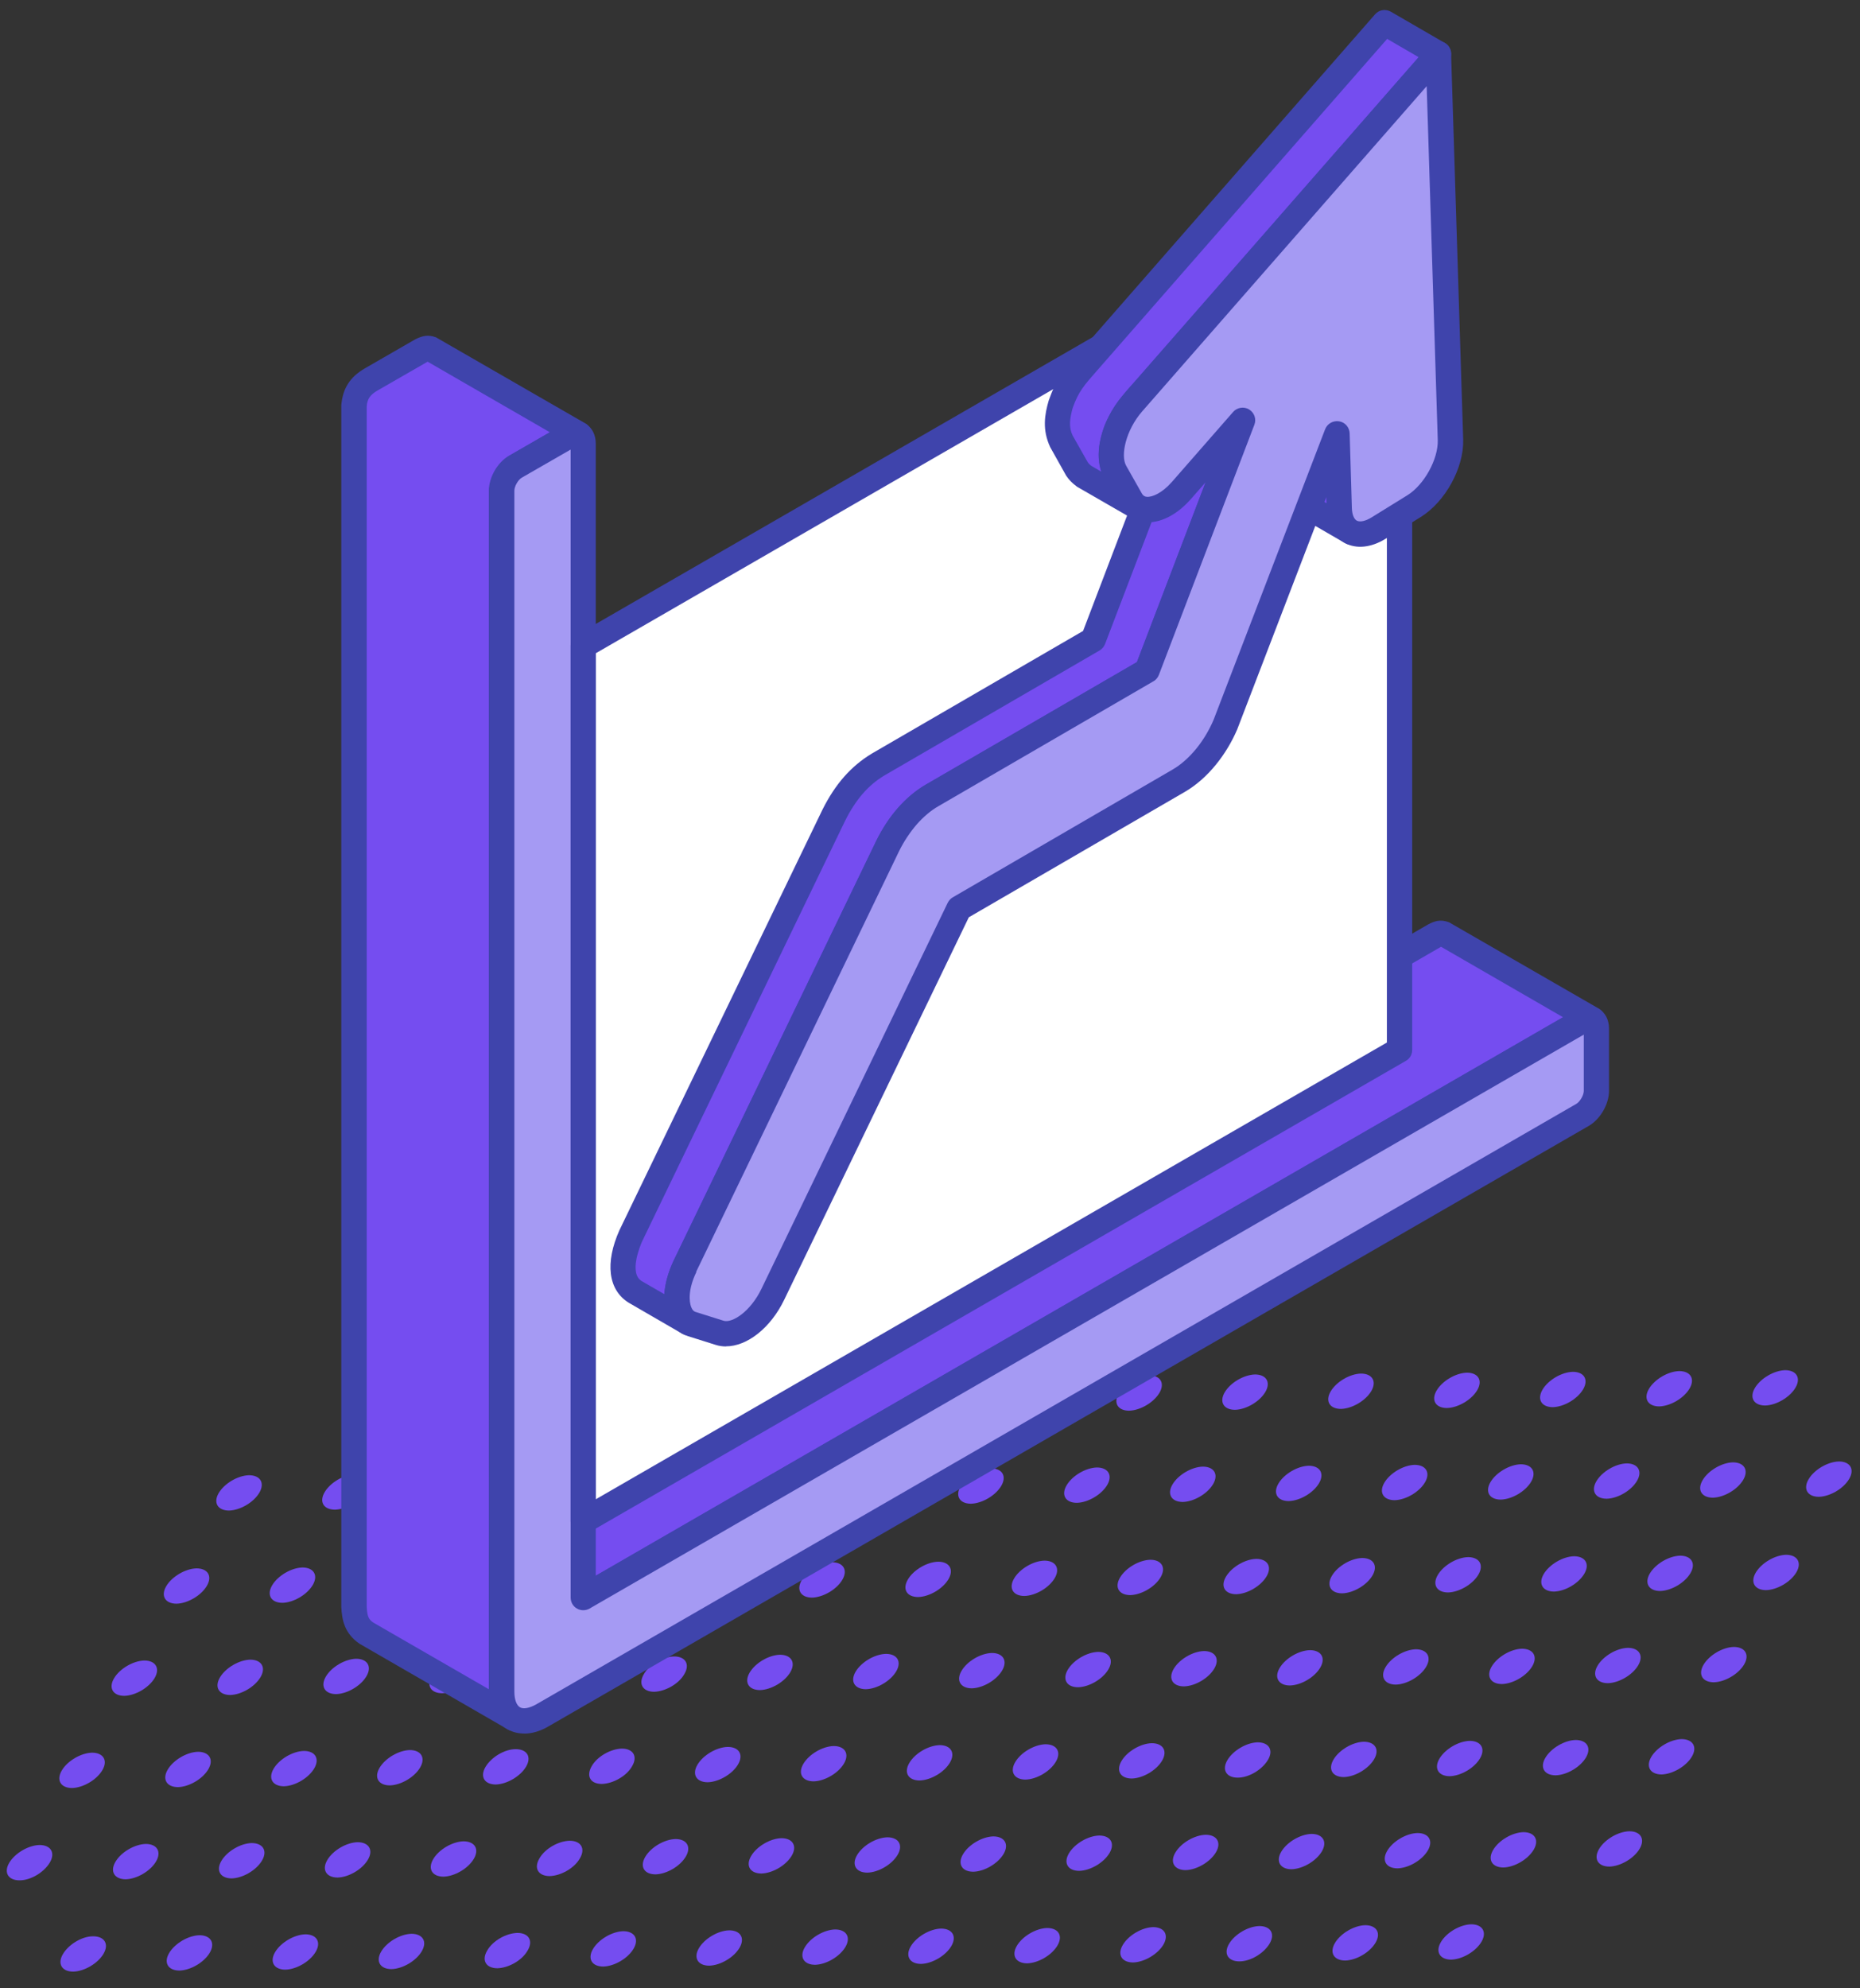 <svg width="87" height="93" viewBox="0 0 87 93" fill="none" xmlns="http://www.w3.org/2000/svg">
<rect x="0" y="0" width="87" height="93" fill="#333333" stroke="none"/>
<g clip-path="url(#clip0_2001_649)">
<path d="M67.395 90.84C67.13 91.291 67.345 91.657 67.877 91.659C68.401 91.646 69.029 91.276 69.295 90.824C69.561 90.373 69.346 90.007 68.814 90.006C68.29 90.019 67.661 90.388 67.395 90.84Z" fill="#754DF0"/>
<path d="M62.44 90.882C62.174 91.333 62.389 91.699 62.922 91.701C63.445 91.688 64.074 91.318 64.34 90.866C64.606 90.415 64.391 90.049 63.858 90.048C63.334 90.061 62.706 90.43 62.44 90.882Z" fill="#754DF0"/>
<path d="M57.487 90.922C57.221 91.373 57.436 91.739 57.968 91.741C58.501 91.742 59.121 91.358 59.386 90.906C59.652 90.455 59.437 90.089 58.905 90.088C58.381 90.1 57.752 90.47 57.487 90.922Z" fill="#754DF0"/>
<path d="M52.517 90.972C52.251 91.424 52.466 91.789 52.998 91.791C53.522 91.778 54.151 91.408 54.417 90.957C54.682 90.505 54.468 90.14 53.935 90.138C53.411 90.151 52.783 90.521 52.517 90.972Z" fill="#754DF0"/>
<path d="M47.562 91.013C47.297 91.465 47.512 91.83 48.044 91.832C48.568 91.819 49.197 91.449 49.462 90.998C49.728 90.546 49.513 90.181 48.981 90.179C48.457 90.192 47.828 90.562 47.562 91.013Z" fill="#754DF0"/>
<path d="M42.598 91.04C42.333 91.492 42.548 91.857 43.08 91.859C43.604 91.846 44.233 91.476 44.498 91.025C44.764 90.573 44.549 90.207 44.017 90.206C43.493 90.219 42.864 90.588 42.598 91.04Z" fill="#754DF0"/>
<path d="M37.644 91.081C37.378 91.532 37.593 91.898 38.126 91.9C38.649 91.887 39.278 91.517 39.544 91.066C39.81 90.614 39.595 90.249 39.062 90.247C38.538 90.26 37.91 90.629 37.644 91.081Z" fill="#754DF0"/>
<path d="M32.691 91.122C32.425 91.574 32.64 91.939 33.172 91.941C33.696 91.928 34.325 91.558 34.59 91.107C34.856 90.655 34.641 90.29 34.109 90.288C33.585 90.301 32.956 90.671 32.691 91.122Z" fill="#754DF0"/>
<path d="M27.735 91.163C27.469 91.615 27.684 91.981 28.217 91.982C28.741 91.969 29.369 91.6 29.635 91.148C29.901 90.697 29.686 90.331 29.153 90.329C28.63 90.342 28.001 90.712 27.735 91.163Z" fill="#754DF0"/>
<path d="M74.793 86.488C74.527 86.94 74.742 87.305 75.275 87.307C75.799 87.294 76.427 86.924 76.693 86.473C76.959 86.021 76.744 85.656 76.211 85.654C75.688 85.667 75.059 86.037 74.793 86.488Z" fill="#754DF0"/>
<path d="M69.839 86.53C69.573 86.981 69.788 87.347 70.32 87.349C70.844 87.336 71.473 86.966 71.739 86.514C72.004 86.063 71.789 85.697 71.257 85.696C70.733 85.709 70.105 86.078 69.839 86.53Z" fill="#754DF0"/>
<path d="M64.884 86.571C64.618 87.022 64.834 87.388 65.366 87.389C65.89 87.377 66.518 87.007 66.784 86.555C67.05 86.104 66.835 85.738 66.302 85.737C65.779 85.749 65.15 86.119 64.884 86.571Z" fill="#754DF0"/>
<path d="M59.929 86.612C59.663 87.064 59.878 87.429 60.41 87.431C60.934 87.418 61.563 87.048 61.829 86.597C62.094 86.145 61.879 85.78 61.347 85.778C60.823 85.791 60.195 86.161 59.929 86.612Z" fill="#754DF0"/>
<path d="M54.975 86.653C54.71 87.104 54.925 87.47 55.457 87.472C55.981 87.459 56.609 87.089 56.875 86.637C57.141 86.186 56.926 85.82 56.394 85.819C55.87 85.832 55.241 86.201 54.975 86.653Z" fill="#754DF0"/>
<path d="M49.997 86.688C49.731 87.139 49.946 87.505 50.479 87.507C51.002 87.494 51.631 87.124 51.897 86.672C52.163 86.221 51.948 85.856 51.415 85.854C50.892 85.867 50.263 86.237 49.997 86.688Z" fill="#754DF0"/>
<path d="M45.043 86.73C44.777 87.181 44.992 87.546 45.524 87.548C46.048 87.535 46.677 87.165 46.943 86.714C47.208 86.263 46.993 85.897 46.461 85.895C45.937 85.908 45.309 86.278 45.043 86.73Z" fill="#754DF0"/>
<path d="M40.087 86.771C39.822 87.222 40.037 87.588 40.569 87.59C41.093 87.577 41.721 87.207 41.987 86.755C42.253 86.304 42.038 85.939 41.506 85.937C40.982 85.95 40.353 86.32 40.087 86.771Z" fill="#754DF0"/>
<path d="M35.133 86.812C34.867 87.263 35.082 87.629 35.614 87.631C36.138 87.618 36.767 87.248 37.033 86.796C37.298 86.345 37.083 85.98 36.551 85.978C36.027 85.991 35.398 86.361 35.133 86.812Z" fill="#754DF0"/>
<path d="M30.18 86.853C29.914 87.304 30.129 87.669 30.661 87.671C31.185 87.658 31.814 87.289 32.079 86.837C32.345 86.386 32.13 86.02 31.598 86.018C31.074 86.031 30.445 86.401 30.18 86.853Z" fill="#754DF0"/>
<path d="M77.236 82.178C76.971 82.63 77.186 82.995 77.718 82.997C78.242 82.984 78.87 82.614 79.136 82.163C79.402 81.711 79.187 81.346 78.655 81.344C78.131 81.357 77.502 81.727 77.236 82.178Z" fill="#754DF0"/>
<path d="M72.282 82.219C72.016 82.671 72.231 83.036 72.763 83.038C73.287 83.025 73.916 82.655 74.182 82.204C74.447 81.752 74.233 81.387 73.7 81.385C73.176 81.398 72.548 81.768 72.282 82.219Z" fill="#754DF0"/>
<path d="M67.328 82.26C67.062 82.712 67.277 83.077 67.809 83.079C68.333 83.066 68.962 82.696 69.227 82.245C69.493 81.793 69.278 81.428 68.746 81.426C68.222 81.439 67.593 81.809 67.328 82.26Z" fill="#754DF0"/>
<path d="M62.373 82.301C62.107 82.753 62.322 83.118 62.855 83.12C63.378 83.107 64.007 82.737 64.273 82.286C64.539 81.834 64.324 81.469 63.791 81.467C63.267 81.48 62.639 81.85 62.373 82.301Z" fill="#754DF0"/>
<path d="M57.409 82.329C57.143 82.78 57.358 83.146 57.891 83.147C58.423 83.149 59.043 82.765 59.309 82.313C59.575 81.862 59.359 81.496 58.827 81.494C58.303 81.507 57.675 81.877 57.409 82.329Z" fill="#754DF0"/>
<path d="M52.456 82.369C52.19 82.821 52.405 83.186 52.937 83.188C53.461 83.175 54.09 82.805 54.355 82.354C54.621 81.902 54.406 81.537 53.874 81.535C53.35 81.548 52.721 81.918 52.456 82.369Z" fill="#754DF0"/>
<path d="M47.486 82.419C47.22 82.87 47.435 83.236 47.968 83.238C48.491 83.225 49.12 82.855 49.386 82.403C49.652 81.952 49.437 81.587 48.904 81.585C48.38 81.598 47.752 81.967 47.486 82.419Z" fill="#754DF0"/>
<path d="M42.532 82.46C42.266 82.911 42.481 83.277 43.013 83.279C43.537 83.266 44.166 82.896 44.431 82.445C44.697 81.993 44.482 81.627 43.95 81.626C43.426 81.639 42.797 82.008 42.532 82.46Z" fill="#754DF0"/>
<path d="M37.576 82.502C37.31 82.953 37.525 83.319 38.058 83.321C38.581 83.308 39.21 82.938 39.476 82.487C39.742 82.035 39.527 81.669 38.994 81.668C38.471 81.681 37.842 82.05 37.576 82.502Z" fill="#754DF0"/>
<path d="M32.622 82.543C32.356 82.995 32.571 83.36 33.103 83.362C33.627 83.349 34.256 82.979 34.522 82.528C34.787 82.076 34.572 81.71 34.04 81.709C33.516 81.722 32.888 82.091 32.622 82.543Z" fill="#754DF0"/>
<path d="M79.681 77.867C79.415 78.319 79.63 78.684 80.162 78.686C80.686 78.673 81.315 78.303 81.58 77.852C81.846 77.4 81.631 77.035 81.099 77.033C80.575 77.046 79.946 77.416 79.681 77.867Z" fill="#754DF0"/>
<path d="M74.725 77.909C74.459 78.361 74.674 78.726 75.207 78.728C75.731 78.715 76.359 78.345 76.625 77.894C76.891 77.442 76.676 77.077 76.143 77.075C75.62 77.088 74.991 77.458 74.725 77.909Z" fill="#754DF0"/>
<path d="M69.771 77.95C69.505 78.402 69.72 78.767 70.252 78.769C70.776 78.756 71.405 78.386 71.671 77.935C71.936 77.483 71.721 77.118 71.189 77.116C70.665 77.129 70.037 77.499 69.771 77.95Z" fill="#754DF0"/>
<path d="M64.808 77.977C64.542 78.428 64.757 78.794 65.289 78.795C65.813 78.782 66.442 78.413 66.707 77.961C66.973 77.51 66.758 77.144 66.226 77.142C65.702 77.155 65.073 77.525 64.808 77.977Z" fill="#754DF0"/>
<path d="M59.853 78.018C59.587 78.469 59.803 78.835 60.335 78.836C60.859 78.823 61.487 78.454 61.753 78.002C62.019 77.551 61.804 77.185 61.271 77.183C60.748 77.196 60.119 77.566 59.853 78.018Z" fill="#754DF0"/>
<path d="M54.898 78.059C54.632 78.511 54.847 78.877 55.38 78.878C55.903 78.865 56.532 78.496 56.798 78.044C57.063 77.593 56.849 77.227 56.316 77.225C55.792 77.238 55.164 77.608 54.898 78.059Z" fill="#754DF0"/>
<path d="M49.944 78.1C49.679 78.551 49.894 78.917 50.426 78.918C50.95 78.906 51.578 78.536 51.844 78.084C52.11 77.633 51.895 77.267 51.363 77.265C50.839 77.278 50.21 77.648 49.944 78.1Z" fill="#754DF0"/>
<path d="M44.975 78.15C44.709 78.601 44.924 78.967 45.456 78.969C45.98 78.956 46.609 78.586 46.875 78.134C47.14 77.683 46.925 77.317 46.393 77.316C45.869 77.329 45.241 77.698 44.975 78.15Z" fill="#754DF0"/>
<path d="M40.02 78.191C39.755 78.642 39.97 79.008 40.502 79.01C41.026 78.997 41.654 78.627 41.92 78.175C42.186 77.724 41.971 77.358 41.439 77.357C40.915 77.37 40.286 77.739 40.02 78.191Z" fill="#754DF0"/>
<path d="M35.065 78.232C34.799 78.684 35.014 79.049 35.547 79.051C36.07 79.038 36.699 78.668 36.965 78.217C37.23 77.765 37.016 77.4 36.483 77.398C35.959 77.411 35.331 77.781 35.065 78.232Z" fill="#754DF0"/>
<path d="M82.124 73.557C81.858 74.009 82.073 74.374 82.605 74.376C83.129 74.363 83.758 73.993 84.024 73.542C84.289 73.09 84.074 72.725 83.542 72.723C83.018 72.736 82.39 73.106 82.124 73.557Z" fill="#754DF0"/>
<path d="M77.169 73.598C76.904 74.05 77.119 74.415 77.651 74.417C78.175 74.404 78.803 74.034 79.069 73.583C79.335 73.131 79.12 72.766 78.588 72.764C78.064 72.777 77.435 73.147 77.169 73.598Z" fill="#754DF0"/>
<path d="M72.205 73.625C71.94 74.076 72.155 74.442 72.687 74.444C73.211 74.431 73.839 74.061 74.105 73.609C74.371 73.158 74.156 72.793 73.624 72.791C73.1 72.804 72.471 73.174 72.205 73.625Z" fill="#754DF0"/>
<path d="M67.251 73.666C66.985 74.118 67.2 74.483 67.733 74.485C68.256 74.472 68.885 74.102 69.151 73.651C69.416 73.199 69.201 72.834 68.669 72.832C68.145 72.845 67.517 73.215 67.251 73.666Z" fill="#754DF0"/>
<path d="M62.297 73.707C62.031 74.159 62.246 74.525 62.778 74.526C63.302 74.513 63.931 74.144 64.196 73.692C64.462 73.24 64.247 72.875 63.715 72.873C63.191 72.886 62.562 73.256 62.297 73.707Z" fill="#754DF0"/>
<path d="M57.342 73.749C57.076 74.2 57.291 74.566 57.824 74.567C58.347 74.554 58.976 74.185 59.242 73.733C59.508 73.282 59.293 72.916 58.76 72.914C58.236 72.927 57.608 73.297 57.342 73.749Z" fill="#754DF0"/>
<path d="M52.387 73.79C52.121 74.242 52.336 74.607 52.868 74.609C53.392 74.596 54.021 74.226 54.286 73.775C54.552 73.323 54.337 72.957 53.805 72.956C53.281 72.969 52.653 73.338 52.387 73.79Z" fill="#754DF0"/>
<path d="M47.433 73.831C47.168 74.282 47.383 74.648 47.915 74.649C48.439 74.636 49.067 74.267 49.333 73.815C49.599 73.364 49.384 72.998 48.852 72.996C48.328 73.009 47.699 73.379 47.433 73.831Z" fill="#754DF0"/>
<path d="M42.464 73.88C42.198 74.332 42.413 74.697 42.945 74.699C43.469 74.686 44.098 74.316 44.363 73.865C44.629 73.413 44.414 73.048 43.882 73.046C43.358 73.059 42.729 73.429 42.464 73.88Z" fill="#754DF0"/>
<path d="M37.501 73.907C37.235 74.359 37.45 74.724 37.982 74.726C38.506 74.713 39.135 74.343 39.4 73.892C39.666 73.44 39.451 73.075 38.919 73.073C38.395 73.086 37.766 73.456 37.501 73.907Z" fill="#754DF0"/>
<path d="M84.594 69.192C84.328 69.643 84.543 70.009 85.075 70.011C85.599 69.998 86.228 69.628 86.493 69.176C86.759 68.725 86.544 68.359 86.012 68.358C85.488 68.371 84.859 68.74 84.594 69.192Z" fill="#754DF0"/>
<path d="M79.638 69.233C79.372 69.685 79.587 70.05 80.12 70.052C80.644 70.039 81.272 69.669 81.538 69.218C81.804 68.766 81.589 68.401 81.056 68.399C80.532 68.412 79.904 68.782 79.638 69.233Z" fill="#754DF0"/>
<path d="M74.669 69.283C74.404 69.734 74.619 70.1 75.151 70.101C75.675 70.088 76.303 69.719 76.569 69.267C76.835 68.816 76.62 68.45 76.088 68.448C75.564 68.461 74.935 68.831 74.669 69.283Z" fill="#754DF0"/>
<path d="M69.716 69.323C69.45 69.775 69.665 70.14 70.198 70.142C70.722 70.129 71.35 69.759 71.616 69.308C71.882 68.856 71.667 68.491 71.134 68.489C70.611 68.502 69.982 68.872 69.716 69.323Z" fill="#754DF0"/>
<path d="M64.752 69.351C64.486 69.802 64.701 70.168 65.234 70.169C65.757 70.156 66.386 69.787 66.652 69.335C66.918 68.884 66.703 68.518 66.17 68.516C65.647 68.529 65.018 68.899 64.752 69.351Z" fill="#754DF0"/>
<path d="M59.797 69.392C59.531 69.844 59.746 70.209 60.278 70.211C60.802 70.198 61.431 69.828 61.696 69.377C61.962 68.925 61.747 68.56 61.215 68.558C60.691 68.571 60.062 68.941 59.797 69.392Z" fill="#754DF0"/>
<path d="M54.842 69.433C54.576 69.885 54.791 70.25 55.324 70.252C55.847 70.239 56.476 69.869 56.742 69.418C57.008 68.966 56.793 68.601 56.26 68.599C55.737 68.612 55.108 68.982 54.842 69.433Z" fill="#754DF0"/>
<path d="M49.889 69.474C49.623 69.925 49.838 70.291 50.37 70.292C50.894 70.279 51.523 69.91 51.789 69.458C52.054 69.007 51.839 68.641 51.307 68.639C50.783 68.652 50.155 69.022 49.889 69.474Z" fill="#754DF0"/>
<path d="M44.933 69.515C44.667 69.967 44.883 70.332 45.415 70.334C45.939 70.321 46.567 69.951 46.833 69.5C47.099 69.048 46.884 68.683 46.352 68.681C45.828 68.694 45.199 69.064 44.933 69.515Z" fill="#754DF0"/>
<path d="M39.979 69.557C39.713 70.008 39.928 70.374 40.461 70.375C40.984 70.362 41.613 69.993 41.879 69.541C42.145 69.09 41.929 68.724 41.397 68.722C40.873 68.735 40.245 69.105 39.979 69.557Z" fill="#754DF0"/>
<path d="M82.082 64.922C81.817 65.374 82.032 65.739 82.564 65.741C83.088 65.728 83.716 65.358 83.982 64.907C84.248 64.455 84.033 64.09 83.501 64.088C82.977 64.101 82.348 64.471 82.082 64.922Z" fill="#754DF0"/>
<path d="M77.127 64.964C76.861 65.416 77.076 65.781 77.609 65.783C78.132 65.77 78.761 65.4 79.027 64.949C79.293 64.497 79.078 64.132 78.545 64.13C78.021 64.143 77.393 64.513 77.127 64.964Z" fill="#754DF0"/>
<path d="M72.15 64.999C71.884 65.451 72.099 65.816 72.631 65.818C73.155 65.805 73.784 65.435 74.049 64.984C74.315 64.532 74.1 64.166 73.568 64.165C73.044 64.178 72.415 64.547 72.15 64.999Z" fill="#754DF0"/>
<path d="M67.196 65.04C66.931 65.491 67.146 65.856 67.678 65.858C68.202 65.845 68.83 65.476 69.096 65.024C69.362 64.573 69.147 64.207 68.615 64.205C68.091 64.218 67.462 64.588 67.196 65.04Z" fill="#754DF0"/>
<path d="M62.241 65.081C61.975 65.532 62.19 65.898 62.722 65.9C63.246 65.887 63.875 65.517 64.141 65.066C64.406 64.614 64.191 64.249 63.659 64.247C63.135 64.26 62.507 64.629 62.241 65.081Z" fill="#754DF0"/>
<path d="M57.285 65.123C57.02 65.575 57.235 65.94 57.767 65.942C58.291 65.929 58.919 65.559 59.185 65.108C59.451 64.656 59.236 64.291 58.704 64.289C58.18 64.302 57.551 64.671 57.285 65.123Z" fill="#754DF0"/>
<path d="M52.331 65.164C52.065 65.615 52.28 65.981 52.812 65.983C53.336 65.97 53.965 65.6 54.231 65.149C54.496 64.697 54.282 64.332 53.749 64.33C53.225 64.343 52.597 64.713 52.331 65.164Z" fill="#754DF0"/>
<path d="M47.378 65.205C47.112 65.656 47.327 66.022 47.859 66.023C48.392 66.025 49.012 65.641 49.277 65.189C49.543 64.738 49.328 64.372 48.796 64.37C48.272 64.383 47.643 64.753 47.378 65.205Z" fill="#754DF0"/>
<path d="M42.422 65.246C42.156 65.698 42.371 66.063 42.904 66.065C43.428 66.052 44.056 65.682 44.322 65.231C44.588 64.779 44.373 64.414 43.84 64.412C43.317 64.425 42.688 64.795 42.422 65.246Z" fill="#754DF0"/>
<path d="M24.201 90.409C23.677 90.421 23.04 90.777 22.783 91.243C22.517 91.694 22.732 92.06 23.264 92.062C23.788 92.049 24.425 91.694 24.683 91.227C24.948 90.776 24.733 90.41 24.201 90.409Z" fill="#754DF0"/>
<path d="M17.828 91.284C17.563 91.735 17.778 92.101 18.31 92.102C18.834 92.09 19.462 91.72 19.728 91.268C19.994 90.817 19.779 90.451 19.247 90.45C18.723 90.462 18.094 90.832 17.828 91.284Z" fill="#754DF0"/>
<path d="M12.866 91.31C12.601 91.761 12.816 92.127 13.348 92.128C13.872 92.115 14.5 91.746 14.766 91.294C15.032 90.843 14.817 90.477 14.284 90.475C13.761 90.488 13.132 90.858 12.866 91.31Z" fill="#754DF0"/>
<path d="M7.911 91.352C7.645 91.803 7.86 92.168 8.393 92.17C8.916 92.157 9.545 91.788 9.811 91.336C10.076 90.885 9.861 90.519 9.329 90.517C8.805 90.53 8.177 90.9 7.911 91.352Z" fill="#754DF0"/>
<path d="M2.942 91.401C2.676 91.853 2.891 92.218 3.424 92.22C3.948 92.207 4.576 91.837 4.842 91.386C5.108 90.934 4.893 90.569 4.36 90.567C3.828 90.565 3.208 90.95 2.942 91.401Z" fill="#754DF0"/>
<path d="M26.645 86.098C26.122 86.111 25.484 86.466 25.227 86.932C24.961 87.383 25.176 87.749 25.709 87.751C26.232 87.738 26.87 87.382 27.127 86.916C27.393 86.465 27.178 86.099 26.645 86.098Z" fill="#754DF0"/>
<path d="M20.263 86.959C19.997 87.41 20.212 87.776 20.744 87.778C21.268 87.765 21.897 87.395 22.163 86.944C22.428 86.492 22.213 86.126 21.681 86.125C21.157 86.138 20.529 86.507 20.263 86.959Z" fill="#754DF0"/>
<path d="M15.309 87C15.043 87.451 15.258 87.817 15.79 87.819C16.314 87.806 16.943 87.436 17.208 86.984C17.474 86.533 17.259 86.168 16.727 86.166C16.203 86.179 15.574 86.548 15.309 87Z" fill="#754DF0"/>
<path d="M10.355 87.04C10.089 87.492 10.304 87.858 10.837 87.859C11.36 87.846 11.989 87.477 12.255 87.025C12.521 86.573 12.306 86.208 11.773 86.206C11.25 86.219 10.621 86.589 10.355 87.04Z" fill="#754DF0"/>
<path d="M5.4 87.082C5.134 87.534 5.349 87.899 5.881 87.901C6.405 87.888 7.034 87.518 7.299 87.067C7.565 86.615 7.35 86.249 6.818 86.248C6.294 86.261 5.665 86.63 5.4 87.082Z" fill="#754DF0"/>
<path d="M0.431 87.131C0.165 87.583 0.38 87.948 0.913 87.95C1.445 87.952 2.065 87.567 2.331 87.116C2.597 86.664 2.382 86.299 1.849 86.297C1.325 86.31 0.697 86.68 0.431 87.131Z" fill="#754DF0"/>
<path d="M29.087 81.788C28.564 81.801 27.926 82.156 27.669 82.622C27.412 83.088 27.619 83.439 28.151 83.441C28.675 83.428 29.312 83.073 29.569 82.607C29.835 82.155 29.62 81.79 29.087 81.788Z" fill="#754DF0"/>
<path d="M22.707 82.648C22.442 83.1 22.657 83.465 23.189 83.467C23.713 83.454 24.341 83.084 24.607 82.633C24.873 82.181 24.658 81.816 24.125 81.814C23.593 81.812 22.973 82.197 22.707 82.648Z" fill="#754DF0"/>
<path d="M17.752 82.69C17.486 83.141 17.701 83.507 18.233 83.509C18.757 83.496 19.386 83.126 19.651 82.674C19.917 82.223 19.702 81.858 19.17 81.856C18.646 81.869 18.017 82.238 17.752 82.69Z" fill="#754DF0"/>
<path d="M12.797 82.731C12.532 83.182 12.747 83.548 13.279 83.55C13.803 83.537 14.431 83.167 14.697 82.716C14.963 82.264 14.748 81.898 14.216 81.897C13.692 81.91 13.063 82.279 12.797 82.731Z" fill="#754DF0"/>
<path d="M7.844 82.772C7.578 83.223 7.793 83.588 8.325 83.59C8.849 83.577 9.478 83.207 9.744 82.756C10.009 82.305 9.794 81.939 9.262 81.937C8.738 81.95 8.11 82.32 7.844 82.772Z" fill="#754DF0"/>
<path d="M2.889 82.813C2.623 83.264 2.838 83.63 3.37 83.632C3.894 83.619 4.523 83.249 4.788 82.797C5.054 82.346 4.839 81.981 4.307 81.979C3.783 81.992 3.154 82.361 2.889 82.813Z" fill="#754DF0"/>
<path d="M31.532 77.477C31.008 77.49 30.371 77.845 30.113 78.311C29.848 78.763 30.063 79.128 30.595 79.13C31.119 79.117 31.756 78.762 32.013 78.296C32.279 77.844 32.064 77.479 31.532 77.477Z" fill="#754DF0"/>
<path d="M25.149 78.338C24.884 78.79 25.099 79.155 25.631 79.157C26.155 79.144 26.784 78.774 27.049 78.323C27.315 77.871 27.1 77.506 26.568 77.504C26.044 77.517 25.415 77.887 25.149 78.338Z" fill="#754DF0"/>
<path d="M20.196 78.379C19.93 78.83 20.145 79.196 20.678 79.198C21.201 79.185 21.83 78.815 22.096 78.363C22.361 77.912 22.146 77.546 21.614 77.545C21.09 77.558 20.462 77.927 20.196 78.379Z" fill="#754DF0"/>
<path d="M15.241 78.42C14.975 78.872 15.19 79.237 15.722 79.239C16.246 79.226 16.875 78.856 17.14 78.405C17.406 77.953 17.191 77.588 16.659 77.586C16.135 77.599 15.506 77.969 15.241 78.42Z" fill="#754DF0"/>
<path d="M10.286 78.462C10.021 78.913 10.236 79.279 10.768 79.281C11.292 79.268 11.92 78.898 12.186 78.446C12.452 77.995 12.237 77.629 11.704 77.628C11.181 77.641 10.552 78.01 10.286 78.462Z" fill="#754DF0"/>
<path d="M5.333 78.502C5.067 78.954 5.282 79.319 5.814 79.321C6.338 79.308 6.967 78.938 7.233 78.487C7.498 78.035 7.283 77.669 6.751 77.668C6.227 77.681 5.598 78.05 5.333 78.502Z" fill="#754DF0"/>
<path d="M33.981 73.144C33.457 73.157 32.819 73.512 32.562 73.978C32.297 74.43 32.512 74.795 33.044 74.797C33.568 74.784 34.205 74.429 34.462 73.963C34.728 73.511 34.513 73.146 33.981 73.144Z" fill="#754DF0"/>
<path d="M27.594 74.027C27.328 74.479 27.543 74.844 28.075 74.846C28.608 74.848 29.228 74.463 29.493 74.012C29.759 73.56 29.544 73.195 29.012 73.193C28.488 73.206 27.859 73.576 27.594 74.027Z" fill="#754DF0"/>
<path d="M22.638 74.069C22.372 74.521 22.587 74.886 23.12 74.888C23.644 74.875 24.272 74.505 24.538 74.054C24.804 73.602 24.589 73.237 24.056 73.235C23.533 73.248 22.904 73.618 22.638 74.069Z" fill="#754DF0"/>
<path d="M17.685 74.11C17.419 74.561 17.634 74.927 18.166 74.929C18.69 74.916 19.319 74.546 19.585 74.094C19.85 73.643 19.635 73.277 19.103 73.276C18.579 73.288 17.951 73.658 17.685 74.11Z" fill="#754DF0"/>
<path d="M12.729 74.151C12.464 74.603 12.679 74.968 13.211 74.97C13.735 74.957 14.363 74.587 14.629 74.136C14.895 73.684 14.68 73.319 14.148 73.317C13.624 73.33 12.995 73.7 12.729 74.151Z" fill="#754DF0"/>
<path d="M7.775 74.192C7.509 74.644 7.724 75.009 8.257 75.011C8.78 74.998 9.409 74.628 9.675 74.177C9.941 73.725 9.726 73.36 9.193 73.358C8.669 73.371 8.041 73.741 7.775 74.192Z" fill="#754DF0"/>
<path d="M36.445 68.802C35.921 68.815 35.284 69.17 35.026 69.636C34.761 70.087 34.976 70.453 35.508 70.455C36.032 70.442 36.669 70.087 36.926 69.62C37.192 69.169 36.977 68.803 36.445 68.802Z" fill="#754DF0"/>
<path d="M30.064 69.662C29.799 70.113 30.014 70.479 30.546 70.48C31.07 70.467 31.698 70.098 31.964 69.646C32.23 69.195 32.015 68.829 31.483 68.827C30.959 68.84 30.33 69.21 30.064 69.662Z" fill="#754DF0"/>
<path d="M25.095 69.712C24.829 70.163 25.044 70.529 25.576 70.531C26.1 70.518 26.729 70.148 26.995 69.696C27.26 69.245 27.045 68.879 26.513 68.878C25.989 68.891 25.36 69.26 25.095 69.712Z" fill="#754DF0"/>
<path d="M20.14 69.753C19.875 70.204 20.09 70.57 20.622 70.572C21.146 70.559 21.774 70.189 22.04 69.737C22.306 69.286 22.091 68.92 21.559 68.919C21.035 68.932 20.406 69.301 20.14 69.753Z" fill="#754DF0"/>
<path d="M15.185 69.794C14.919 70.246 15.134 70.611 15.666 70.613C16.19 70.6 16.819 70.231 17.085 69.779C17.35 69.328 17.135 68.962 16.603 68.96C16.079 68.973 15.451 69.343 15.185 69.794Z" fill="#754DF0"/>
<path d="M10.23 69.835C9.965 70.287 10.18 70.652 10.712 70.654C11.236 70.641 11.864 70.272 12.13 69.82C12.396 69.368 12.181 69.003 11.649 69.001C11.125 69.014 10.496 69.384 10.23 69.835Z" fill="#754DF0"/>
<path d="M38.889 64.491C38.365 64.504 37.728 64.859 37.471 65.325C37.205 65.776 37.42 66.142 37.952 66.144C38.476 66.131 39.113 65.775 39.37 65.309C39.636 64.858 39.421 64.492 38.889 64.491Z" fill="#754DF0"/>
<path d="M32.507 65.352C32.241 65.803 32.456 66.169 32.988 66.171C33.512 66.158 34.141 65.788 34.406 65.337C34.672 64.885 34.457 64.52 33.925 64.518C33.401 64.531 32.772 64.9 32.507 65.352Z" fill="#754DF0"/>
<path d="M27.553 65.392C27.288 65.844 27.503 66.21 28.035 66.211C28.559 66.198 29.187 65.829 29.453 65.377C29.719 64.926 29.504 64.56 28.971 64.558C28.448 64.571 27.819 64.941 27.553 65.392Z" fill="#754DF0"/>
<path d="M22.584 65.442C22.318 65.894 22.533 66.259 23.065 66.261C23.589 66.248 24.218 65.878 24.483 65.427C24.749 64.975 24.534 64.61 24.002 64.608C23.478 64.621 22.849 64.991 22.584 65.442Z" fill="#754DF0"/>
<path d="M17.629 65.484C17.363 65.935 17.578 66.301 18.11 66.303C18.634 66.29 19.263 65.92 19.529 65.468C19.794 65.017 17.895 65.032 17.629 65.484Z" fill="#754DF0"/>
<path d="M39.906 60.999C39.64 61.451 39.855 61.816 40.388 61.818C40.911 61.805 41.54 61.435 41.806 60.984C42.072 60.532 40.172 60.548 39.906 60.999Z" fill="#754DF0"/>
<path d="M34.951 61.041C34.685 61.493 34.9 61.858 35.432 61.86C35.956 61.847 36.585 61.477 36.85 61.026C37.116 60.575 35.216 60.59 34.951 61.041Z" fill="#754DF0"/>
<path fill-rule="evenodd" clip-rule="evenodd" d="M24.019 80.365L17.112 76.378C16.659 76.065 16.576 75.669 16.559 75.142V18.954C16.603 18.379 16.877 18.027 17.36 17.748C18.148 17.295 18.936 16.834 19.728 16.377C19.915 16.294 19.989 16.259 20.185 16.334L27.087 20.325C26.892 20.251 26.817 20.285 26.63 20.364C25.79 20.851 24.946 21.343 24.106 21.826C23.714 22.105 23.501 22.462 23.462 22.945V68.949L67.12 43.744C67.307 43.657 67.381 43.623 67.577 43.701L74.48 47.688C74.288 47.618 74.21 47.648 74.023 47.731L27.279 74.72L23.466 72.517V79.129C23.488 79.655 23.571 80.051 24.023 80.365H24.019Z" fill="#754DF0"/>
<path fill-rule="evenodd" clip-rule="evenodd" d="M20.003 16.917L17.657 18.266C17.314 18.466 17.179 18.658 17.153 19.006V75.142C17.174 75.612 17.248 75.747 17.457 75.891L22.872 79.016V72.517C22.872 72.304 22.989 72.108 23.168 72.004C23.35 71.9 23.577 71.9 23.764 72.004L27.28 74.041L73.11 47.579L67.404 44.284L23.768 69.467C23.581 69.571 23.355 69.571 23.172 69.467C22.989 69.362 22.876 69.166 22.876 68.953V22.949C22.933 22.244 23.233 21.722 23.777 21.343L25.722 20.22L20.008 16.921L20.003 16.917ZM24.02 80.957C23.92 80.957 23.816 80.931 23.725 80.874L16.822 76.887C16.108 76.4 15.995 75.769 15.964 75.164V18.954C16.03 18.162 16.373 17.635 17.057 17.235L19.429 15.868C19.742 15.72 19.995 15.633 20.391 15.777L27.385 19.807C27.646 19.959 27.755 20.29 27.62 20.573C27.489 20.851 27.167 20.982 26.88 20.873L24.395 22.335C24.19 22.488 24.073 22.684 24.047 22.984V67.921L66.821 43.227C67.082 43.1 67.348 42.978 67.779 43.139L74.773 47.17C75.038 47.322 75.138 47.653 75.008 47.931C74.877 48.214 74.551 48.345 74.268 48.232L27.568 75.225C27.385 75.329 27.159 75.329 26.98 75.225L24.051 73.536V79.116C24.073 79.59 24.142 79.721 24.351 79.864C24.613 80.047 24.682 80.4 24.512 80.665C24.404 80.848 24.212 80.944 24.012 80.944L24.02 80.957Z" fill="#3F44AC"/>
<path fill-rule="evenodd" clip-rule="evenodd" d="M25.372 80.23C24.841 80.53 24.371 80.561 24.023 80.361C23.679 80.165 23.466 79.73 23.466 79.125V22.945C23.466 22.536 23.753 22.031 24.106 21.826C24.954 21.343 25.794 20.856 26.634 20.364C26.991 20.164 27.279 20.329 27.279 20.743V74.716L74.022 47.727C74.379 47.523 74.666 47.692 74.666 48.101V51.017C74.666 51.426 74.379 51.931 74.022 52.136L25.372 80.226V80.23Z" fill="#A59AF3"/>
<path fill-rule="evenodd" clip-rule="evenodd" d="M26.688 21.03L24.403 22.344C24.233 22.444 24.059 22.749 24.059 22.949V79.129C24.059 79.486 24.155 79.755 24.32 79.856C24.481 79.951 24.768 79.895 25.078 79.721L73.732 51.631C73.902 51.531 74.08 51.226 74.08 51.026V48.393L27.576 75.238C27.393 75.342 27.167 75.342 26.988 75.238C26.801 75.133 26.692 74.938 26.692 74.724V21.03H26.688ZM24.516 81.083C24.233 81.083 23.968 81.018 23.724 80.878C23.18 80.565 22.866 79.925 22.866 79.129V22.949C22.866 22.331 23.271 21.63 23.807 21.317L26.331 19.863C26.692 19.659 27.075 19.637 27.384 19.82C27.693 19.998 27.867 20.338 27.867 20.751V73.701L73.728 47.222C74.085 47.017 74.468 47 74.776 47.183C75.085 47.361 75.26 47.696 75.26 48.11V51.026C75.26 51.644 74.855 52.345 74.32 52.658L25.665 80.743C25.273 80.974 24.886 81.087 24.516 81.087V81.083Z" fill="#3F44AC"/>
<path fill-rule="evenodd" clip-rule="evenodd" d="M65.457 49.106L27.274 71.155V30.213L65.457 8.173V49.106Z" fill="white"/>
<path fill-rule="evenodd" clip-rule="evenodd" d="M27.871 30.553V70.124L64.87 48.763V9.191L27.871 30.553ZM27.275 71.747C27.175 71.747 27.075 71.717 26.984 71.665C26.797 71.56 26.688 71.364 26.688 71.151V30.209C26.688 29.995 26.797 29.804 26.984 29.695L65.166 7.655C65.349 7.551 65.576 7.551 65.758 7.655C65.945 7.759 66.054 7.951 66.054 8.169V49.106C66.054 49.32 65.945 49.516 65.758 49.62L27.576 71.665C27.484 71.717 27.384 71.747 27.279 71.747H27.275Z" fill="#3F44AC"/>
<path fill-rule="evenodd" clip-rule="evenodd" d="M53.193 23.707C53.036 23.589 52.997 23.537 52.884 23.38L52.153 22.079C51.852 21.422 51.983 20.786 52.214 20.129C52.627 19.141 53.154 18.662 53.863 17.853C54.912 16.66 55.952 15.463 56.997 14.275C59.23 11.716 61.471 9.161 63.704 6.606C64.896 5.24 66.084 3.882 67.281 2.515L64.757 1.062C63.116 2.937 61.475 4.809 59.839 6.685C57.898 8.896 55.965 11.111 54.024 13.331C52.98 14.523 51.939 15.711 50.895 16.908C50.264 17.626 49.933 17.988 49.615 18.893C49.441 19.498 49.358 20.042 49.637 20.625L50.364 21.918C50.473 22.079 50.516 22.131 50.673 22.248L53.197 23.702L53.193 23.707ZM63.216 24.89L60.692 23.432C60.226 23.102 60.191 22.88 60.126 22.336L60.017 18.836L62.542 20.299L62.65 23.789C62.72 24.338 62.755 24.56 63.216 24.895V24.89ZM32.219 61.876L29.695 60.418C28.811 59.861 29.172 58.56 29.512 57.789L39.004 38.121C39.496 37.138 40.123 36.333 41.076 35.758L51.139 29.913L55.604 18.214L58.128 19.672L53.667 31.371L43.605 37.221C42.656 37.791 42.029 38.596 41.533 39.58L32.041 59.243C31.692 60.018 31.335 61.315 32.223 61.876H32.219Z" fill="#754DF0"/>
<path fill-rule="evenodd" clip-rule="evenodd" d="M60.639 19.885L60.713 22.314C60.774 22.758 60.774 22.766 61.035 22.953L62.05 23.537L61.954 20.647L60.639 19.885ZM63.216 25.482C63.111 25.482 63.016 25.456 62.92 25.408L60.396 23.946C59.699 23.454 59.621 23.045 59.538 22.414L59.421 18.858C59.416 18.645 59.525 18.44 59.712 18.327C59.895 18.222 60.126 18.222 60.304 18.327L62.829 19.785C63.011 19.885 63.12 20.072 63.129 20.277L63.233 23.772C63.294 24.198 63.294 24.22 63.551 24.407C63.808 24.594 63.873 24.947 63.703 25.208C63.595 25.386 63.403 25.478 63.212 25.478L63.216 25.482ZM64.883 1.819L66.358 2.676L56.548 13.883L53.075 17.848C52.527 18.457 52.052 18.988 51.656 19.928C51.439 20.547 51.26 21.273 51.521 22.066L51.034 21.783C50.97 21.733 50.919 21.681 50.882 21.626L50.172 20.372C49.981 19.976 50.037 19.585 50.172 19.088C50.442 18.318 50.707 18.022 51.343 17.3L64.883 1.819ZM55.904 19.08L51.687 30.126C51.634 30.256 51.547 30.357 51.43 30.426L41.367 36.271C40.61 36.724 40.027 37.399 39.531 38.387L30.043 58.046C29.938 58.277 29.412 59.543 30.008 59.917L31.07 60.531C31.105 60.074 31.239 59.561 31.488 59.004L40.989 39.322C41.598 38.117 42.329 37.285 43.291 36.707L53.175 30.97L57.388 19.937L55.904 19.08ZM32.219 62.464C32.119 62.464 32.019 62.438 31.923 62.39L29.398 60.927C28.445 60.327 28.293 59.069 28.972 57.545L38.473 37.864C39.078 36.659 39.809 35.836 40.775 35.249L50.66 29.512L52.718 24.115L50.377 22.766C50.098 22.553 50.015 22.453 49.872 22.253L49.123 20.916C48.74 20.098 48.862 19.389 49.053 18.732C49.41 17.713 49.78 17.291 50.394 16.59L64.317 0.67C64.504 0.456 64.809 0.408 65.057 0.548L67.581 2.01C67.734 2.097 67.838 2.245 67.869 2.424C67.899 2.602 67.847 2.776 67.729 2.907L53.967 18.636C53.449 19.215 53.075 19.633 52.775 20.359C52.579 20.916 52.492 21.378 52.705 21.83L53.24 22.771L55.06 18.005C55.121 17.844 55.247 17.718 55.412 17.657C55.578 17.6 55.76 17.617 55.904 17.7L58.428 19.158C58.681 19.311 58.79 19.611 58.685 19.885L54.22 31.584C54.167 31.71 54.085 31.819 53.963 31.884L43.9 37.73C43.152 38.182 42.56 38.857 42.064 39.845L32.576 59.504C32.423 59.835 31.962 61.006 32.541 61.38C32.811 61.55 32.898 61.911 32.732 62.185C32.615 62.368 32.423 62.468 32.223 62.468L32.219 62.464Z" fill="#3F44AC"/>
<path fill-rule="evenodd" clip-rule="evenodd" d="M32.037 59.239L41.529 39.575C41.782 39.057 42.1 38.583 42.448 38.178C42.805 37.769 43.197 37.442 43.601 37.216L53.664 31.367L58.125 19.668L55.265 22.941C54.391 23.942 53.324 24.133 52.893 23.371L52.162 22.07C51.74 21.308 52.101 19.868 52.98 18.867C57.751 13.418 62.521 7.96 67.287 2.511C67.478 8.53 67.665 14.549 67.852 20.569C67.887 21.678 67.121 23.071 66.146 23.676L64.492 24.699C63.513 25.304 62.691 24.89 62.66 23.785L62.551 20.29L57.328 33.895C57.102 34.417 56.797 34.935 56.436 35.384C56.049 35.858 55.605 36.25 55.157 36.507L44.877 42.478L36.167 60.531C35.571 61.767 34.457 62.577 33.678 62.333L32.368 61.92C31.598 61.676 31.458 60.47 32.05 59.23L32.037 59.239Z" fill="#A59AF3"/>
<path fill-rule="evenodd" clip-rule="evenodd" d="M32.571 59.5C32.197 60.266 32.214 60.871 32.34 61.158C32.41 61.324 32.502 61.354 32.532 61.363L33.846 61.776C34.238 61.898 35.096 61.363 35.618 60.279L44.327 42.23C44.383 42.121 44.462 42.03 44.562 41.973L54.842 35.998C55.229 35.776 55.617 35.432 55.961 35.01C56.282 34.614 56.561 34.148 56.766 33.665L61.98 20.081C62.084 19.816 62.35 19.663 62.637 19.707C62.916 19.75 63.12 19.99 63.129 20.273L63.233 23.768C63.242 24.059 63.329 24.277 63.459 24.351C63.612 24.434 63.882 24.373 64.165 24.194L65.819 23.171C66.611 22.684 67.276 21.478 67.25 20.586L66.732 4.03L53.414 19.254C52.666 20.116 52.4 21.3 52.675 21.783L53.406 23.076C53.462 23.18 53.536 23.228 53.636 23.237C53.893 23.263 54.363 23.058 54.816 22.54L57.675 19.272C57.862 19.054 58.184 19.006 58.424 19.15C58.672 19.302 58.776 19.602 58.672 19.868L54.206 31.567C54.154 31.693 54.072 31.802 53.95 31.867L43.887 37.712C43.543 37.908 43.2 38.2 42.886 38.553C42.564 38.927 42.273 39.362 42.05 39.819L32.562 59.487L32.571 59.5ZM33.959 62.978C33.798 62.978 33.638 62.956 33.485 62.908L32.175 62.495C31.762 62.364 31.435 62.055 31.248 61.633C30.943 60.932 31.044 59.94 31.5 58.986L40.993 39.318C41.267 38.757 41.602 38.243 42.003 37.791C42.412 37.33 42.847 36.959 43.308 36.698L53.184 30.966L56.396 22.553L55.712 23.332C55.042 24.098 54.246 24.494 53.519 24.425C53.031 24.373 52.622 24.103 52.374 23.663L51.647 22.371C51.086 21.387 51.478 19.681 52.531 18.48L66.837 2.124C66.994 1.941 67.25 1.876 67.477 1.958C67.707 2.045 67.864 2.254 67.873 2.498L68.439 20.56C68.478 21.874 67.607 23.467 66.45 24.186L64.796 25.208C64.13 25.617 63.442 25.687 62.907 25.4C62.389 25.117 62.08 24.542 62.054 23.811L62.041 23.245L57.871 34.113C57.614 34.714 57.275 35.271 56.883 35.754C56.452 36.289 55.952 36.724 55.443 37.025L45.315 42.905L36.684 60.788C36.044 62.12 34.943 62.973 33.959 62.973V62.978Z" fill="#3F44AC"/>
</g>
<defs>
<clipPath id="clip0_2001_649">
<rect width="87" height="93" fill="white"/>
</clipPath>
</defs>
</svg>
